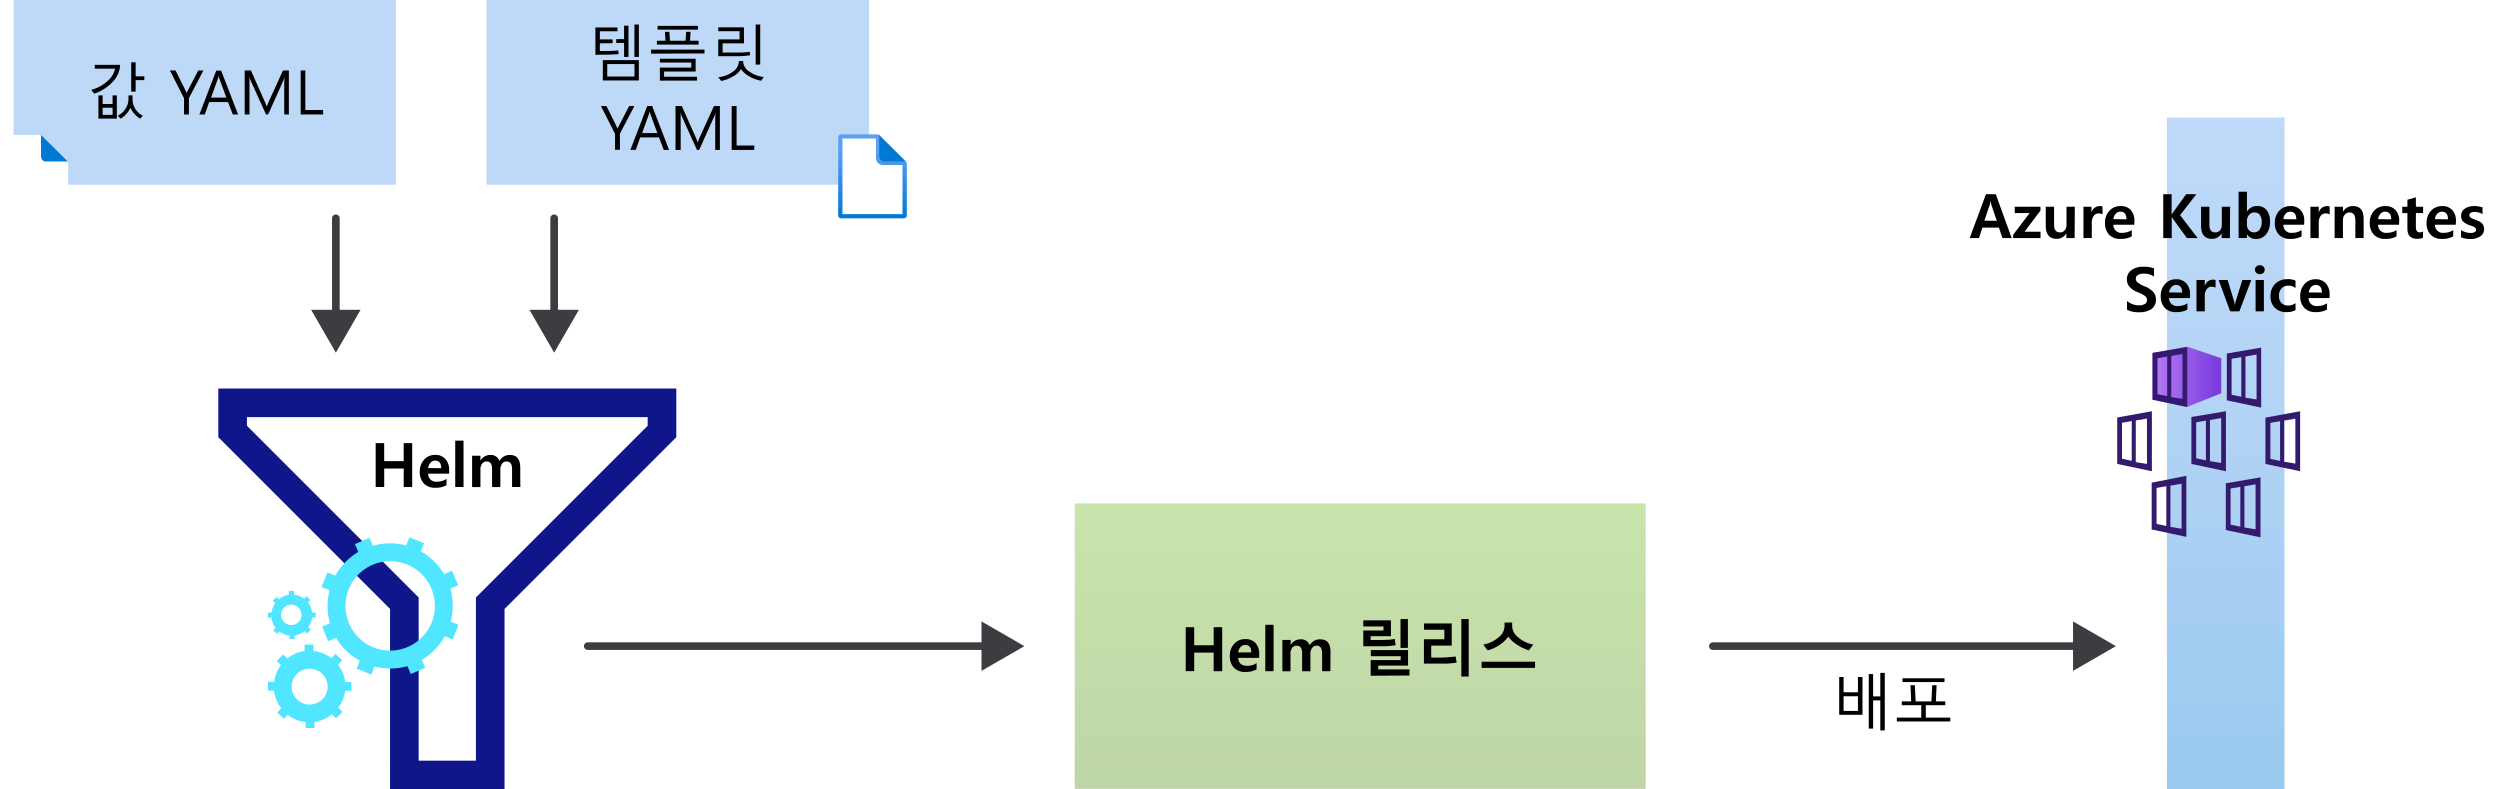 <svg xmlns="http://www.w3.org/2000/svg" xmlns:xlink="http://www.w3.org/1999/xlink" viewBox="0 0 655.04 206.8"><defs><linearGradient id="linear-gradient" x1="356.4" y1="75.38" x2="356.4" y2="0.58" gradientTransform="matrix(1, 0, 0, -1, 0, 207.28)" gradientUnits="userSpaceOnUse"><stop offset="0" stop-color="#76bc2d"/><stop offset="0.98" stop-color="#5f9724"/><stop offset="1" stop-color="#5e9624"/></linearGradient><linearGradient id="linear-gradient-2" x1="583.17" y1="0.48" x2="583.17" y2="176.48" gradientTransform="matrix(1, 0, 0, -1, 0, 207.28)" gradientUnits="userSpaceOnUse"><stop offset="0" stop-color="#0078d4"/><stop offset="0.16" stop-color="#1380da"/><stop offset="0.53" stop-color="#3c91e5"/><stop offset="0.82" stop-color="#559cec"/><stop offset="1" stop-color="#5ea0ef"/></linearGradient><linearGradient id="linear-gradient-3" x1="563.99" y1="2795.2" x2="582.01" y2="2795.2" gradientTransform="translate(0 -2696.48)" gradientUnits="userSpaceOnUse"><stop offset="0" stop-color="#b77af4"/><stop offset="1" stop-color="#773adc"/></linearGradient><linearGradient id="linear-gradient-4" x1="583.46" y1="2795.36" x2="601.44" y2="2795.36" xlink:href="#linear-gradient-3"/><linearGradient id="linear-gradient-5" x1="554.78" y1="2812.12" x2="572.76" y2="2812.12" xlink:href="#linear-gradient-3"/><linearGradient id="linear-gradient-6" x1="574.18" y1="2812.01" x2="592.17" y2="2812.01" xlink:href="#linear-gradient-3"/><linearGradient id="linear-gradient-7" x1="593.58" y1="2812.15" x2="611.6" y2="2812.15" xlink:href="#linear-gradient-3"/><linearGradient id="linear-gradient-8" x1="563.77" y1="2829.23" x2="581.79" y2="2829.23" xlink:href="#linear-gradient-3"/><linearGradient id="linear-gradient-9" x1="583.2" y1="2829.35" x2="601.22" y2="2829.35" xlink:href="#linear-gradient-3"/><linearGradient id="linear-gradient-10" x1="228.61" y1="2753.68" x2="228.61" y2="2731.68" gradientTransform="translate(0 -2696.48)" gradientUnits="userSpaceOnUse"><stop offset="0" stop-color="#0078d4"/><stop offset="0.82" stop-color="#5ea0ef"/></linearGradient><linearGradient id="linear-gradient-11" x1="8.99" y1="2753.68" x2="8.99" y2="2731.68" xlink:href="#linear-gradient-10"/></defs><g id="source"><g id="Shapes"><rect width="655.04" height="206.8" style="fill:#fff"/><rect x="281.6" y="131.9" width="149.6" height="74.8" style="fill:#fff"/><rect x="281.6" y="131.9" width="149.6" height="74.8" style="opacity:0.4;isolation:isolate;fill:url(#linear-gradient)"/><line x1="88" y1="57.2" x2="88" y2="83.07" style="fill:none;stroke:#3c3c41;stroke-linecap:round;stroke-miterlimit:10;stroke-width:2px"/><polygon points="81.52 81.17 88 92.4 94.48 81.17 81.52 81.17" style="fill:#3c3c41"/><line x1="145.2" y1="57.2" x2="145.2" y2="83.07" style="fill:none;stroke:#3c3c41;stroke-linecap:round;stroke-miterlimit:10;stroke-width:2px"/><polygon points="138.72 81.17 145.2 92.4 151.68 81.17 138.72 81.17" style="fill:#3c3c41"/><rect x="567.77" y="30.8" width="30.8" height="176" style="fill:#fff"/><rect x="567.77" y="30.8" width="30.8" height="176" style="opacity:0.4;isolation:isolate;fill:url(#linear-gradient-2)"/><line x1="448.8" y1="169.3" x2="545.07" y2="169.3" style="fill:none;stroke:#3c3c41;stroke-linecap:round;stroke-miterlimit:10;stroke-width:2px"/><polygon points="543.17 175.78 554.4 169.3 543.17 162.82 543.17 175.78" style="fill:#3c3c41"/><polygon points="572.98 90.8 563.99 92.47 563.99 104.73 572.98 106.65 582.01 103.03 582.01 93.88 572.98 90.8" style="fill:url(#linear-gradient-3)"/><path d="M573.33,106.46l8.24-3.33a.65.65,0,0,0,.38-.44v-8.3a.69.69,0,0,0-.41-.57L573.2,91h-.37l-8.18,1.51a.64.64,0,0,0-.47.57v11.1a.61.61,0,0,0,.47.6l8.27,1.73A1.12,1.12,0,0,0,573.33,106.46Z" style="fill:none"/><path d="M564,92.47v12.26l9.09,1.92V90.93Zm3.84,11.32-2.55-.5V93.85l2.55-.41Zm4,.72-2.93-.47V93.25l2.93-.5Z" style="fill:#341a6e"/><polygon points="592.45 90.96 583.46 92.62 583.46 104.89 592.45 106.81 601.44 103.16 601.44 94.04 592.45 90.96" style="fill:url(#linear-gradient-4)"/><path d="M583.46,92.62v12.27l9,1.92V91.08Zm3.8,11.33-2.55-.5V94l2.55-.41Zm4,.72-2.92-.47V93.41l2.92-.53Z" style="fill:#341a6e"/><polygon points="563.77 107.72 554.78 109.39 554.78 121.65 563.77 123.57 572.79 119.95 572.79 110.8 563.77 107.72" style="fill:url(#linear-gradient-5)"/><path d="M554.74,109.39v12.17l9.09,1.91V107.75Zm3.8,11.35L556,120.2v-9.43l2.55-.44Zm4,.82-2.93-.48V110.17l2.93-.5Z" style="fill:#341a6e"/><polygon points="583.17 107.59 574.18 109.26 574.18 121.52 583.17 123.47 592.17 119.83 592.17 110.67 583.17 107.59" style="fill:url(#linear-gradient-6)"/><path d="M574.18,109.26v12.3l9.05,1.92V107.75Zm3.8,11.35-2.54-.53v-9.44l2.54-.44Zm4,.69-2.93-.47V110.05l2.93-.5Z" style="fill:#341a6e"/><polygon points="602.58 107.75 593.58 109.42 593.58 121.68 602.58 123.6 611.6 119.98 611.6 110.83 602.58 107.75" style="fill:url(#linear-gradient-7)"/><path d="M593.58,109.42v12.14l9.09,1.91V107.75Zm3.84,11.35-2.55-.54V110.8l2.55-.44Zm4,.69-2.93-.47V110.2l2.93-.5Z" style="fill:#341a6e"/><polygon points="572.76 124.83 563.77 126.46 563.77 138.72 572.76 140.67 581.79 137.03 581.79 127.91 572.76 124.83" style="fill:url(#linear-gradient-8)"/><path d="M573.11,140.42l8.21-3.14a.57.57,0,0,0,.37-.57v-8.17a.64.64,0,0,0-.4-.7L573,125a.62.62,0,0,0-.38,0l-8.18,1.48a.61.61,0,0,0-.5.6v11.13a.6.6,0,0,0,.47.6l8.27,1.6A.66.66,0,0,0,573.11,140.42Z" style="fill:none"/><path d="M563.77,126.46v12.27l9.09,1.94v-16Zm3.84,11.35-2.55-.53v-9.44l2.55-.44Zm4,.73-2.93-.48V127.25l2.93-.5Z" style="fill:#341a6e"/><polygon points="592.2 124.95 583.2 126.62 583.2 138.88 592.2 140.8 601.22 137.18 601.22 128.03 592.2 124.95" style="fill:url(#linear-gradient-9)"/><path d="M583.2,126.62v12.26l9.09,1.92V125.08ZM587,138l-2.55-.53V128l2.55-.44Zm4,.69-2.93-.47V127.4l2.93-.5Z" style="fill:#341a6e"/><rect x="127.48" width="100.21" height="48.4" style="fill:#fff"/><rect x="127.48" width="100.21" height="48.4" style="fill:#5ea0ef;opacity:0.4;isolation:isolate"/><rect x="3.55" width="100.21" height="48.4" style="fill:#fff"/><rect x="3.55" width="100.21" height="48.4" style="fill:#5ea0ef;opacity:0.4;isolation:isolate"/><g id="fd3ce364-0de3-4a49-9ae3-702f411d286b"><path d="M229.92,35.36h-9.43a.75.75,0,0,0-.75.75h0V56.3a.76.76,0,0,0,.75.75h16.23a.76.76,0,0,0,.75-.75V42.94a.75.75,0,0,0-.75-.75h-5.39a.74.74,0,0,1-.73-.74h0V36.1A.73.73,0,0,0,229.92,35.36Z" style="fill:#fff"/><path d="M229.51,36.3v5.07a1.87,1.87,0,0,0,1.86,1.87h5.1V56.1H220.74V36.3h8.78m.4-1.1h-9.55a.75.75,0,0,0-.76.73V56.45a.75.75,0,0,0,.75.75h16.48a.75.75,0,0,0,.76-.73V42.88a.74.74,0,0,0-.75-.74h-5.48a.75.75,0,0,1-.74-.75V36A.76.76,0,0,0,229.92,35.2Z" style="fill:url(#linear-gradient-10)"/><path d="M237.31,42.27l-6.95-6.91V41a1.31,1.31,0,0,0,1.31,1.31h5.64Z" style="fill:#0078d4"/></g><path d="M177.2,101.8v12.75l-45,45V206.8h-30V159.55l-45-45V101.8Zm-7.5,7.5H64.7v2.25l45,45V199.3h15V156.55l45-45Z" style="fill:#0f1689"/><path d="M90.43,181l1.64,0,0-2.28-1.62,0a9.28,9.28,0,0,0-1.89-4.55L89.66,173l-1.74-1.67-1.1,1.11a9.28,9.28,0,0,0-4.7-1.88l0-1.67-2.31,0,0,1.69a9.25,9.25,0,0,0-4.51,1.95l-1.1-1.06-1.7,1.71,1.12,1.08a9.29,9.29,0,0,0-1.77,4.39H70.21l0,2.28h1.58a9.24,9.24,0,0,0,1.92,4.68l-1.08,1.08,1.74,1.67,1-1.05a9.43,9.43,0,0,0,4.71,1.87l0,1.56,2.32,0,0-1.58a9.3,9.3,0,0,0,4.56-2l1.1,1.06,1.7-1.71-1.14-1.1A9.28,9.28,0,0,0,90.43,181Zm-9.24,3.6h-.06a4.69,4.69,0,1,1-.06-9.38h.06a4.69,4.69,0,0,1,.06,9.38Z" style="fill:#50e6ff"/><path d="M81.76,161.77h.94l0-1.3h-.93a5.27,5.27,0,0,0-1.08-2.6l.65-.66-1-1-.63.64A5.3,5.3,0,0,0,77,155.82v-1l-1.32,0v1A5.3,5.3,0,0,0,73.11,157l-.63-.6-1,1,.65.62a5.3,5.3,0,0,0-1,2.5H70.2l0,1.3h.9a5.35,5.35,0,0,0,1.1,2.67l-.61.62,1,.95.6-.6a5.29,5.29,0,0,0,2.69,1.07v.89l1.33,0v-.9a5.36,5.36,0,0,0,2.6-1.14l.63.61,1-1-.66-.63A5.28,5.28,0,0,0,81.76,161.77Zm-5.28,2h0a2.68,2.68,0,1,1,0-5.35h0a2.68,2.68,0,0,1,0,5.35Z" style="fill:#50e6ff"/><path d="M118.1,162.88a16.35,16.35,0,0,0-.11-8.64l2.07-.89-1.63-3.79-2.07.9a16.36,16.36,0,0,0-6.11-6l.85-2.13-3.82-1.53-.84,2.12a16.31,16.31,0,0,0-8.74.08l-.89-2.07L93,142.56l.88,2.06a16.42,16.42,0,0,0-6,6.2L85.79,150l-1.53,3.83,2.09.83a16.38,16.38,0,0,0,.11,8.65l-2.06.89L86,168l2.07-.88a16.25,16.25,0,0,0,6.2,6l-.84,2.09,3.83,1.53.83-2.09a16.28,16.28,0,0,0,8.65-.12l.89,2.07,3.78-1.63-.89-2.07a16.27,16.27,0,0,0,6-6.2l2.09.84,1.53-3.82Zm-5,.23a11.71,11.71,0,1,1-.12-9A11.71,11.71,0,0,1,113.1,163.11Z" style="fill:#50e6ff"/><line x1="154" y1="169.3" x2="259.07" y2="169.3" style="fill:none;stroke:#3c3c41;stroke-linecap:round;stroke-miterlimit:10;stroke-width:2px"/><polygon points="257.17 175.78 268.4 169.3 257.17 162.82 257.17 175.78" style="fill:#3c3c41"/><g id="fd3ce364-0de3-4a49-9ae3-702f411d286b-2"><path d="M10.31,35.36H.88a.75.75,0,0,0-.75.75V56.3a.76.76,0,0,0,.75.75H17.11a.76.76,0,0,0,.75-.75h0V42.94a.75.75,0,0,0-.75-.75H11.72a.74.74,0,0,1-.73-.74h0V36.1A.74.74,0,0,0,10.31,35.36Z" style="fill:#fff"/><path d="M9.9,36.3v5.07a1.87,1.87,0,0,0,1.86,1.87h5.1V56.1H1.13V36.3H9.91m.39-1.1H.76a.75.75,0,0,0-.76.73V56.45a.74.74,0,0,0,.75.75H17.23a.75.75,0,0,0,.76-.73V42.88a.75.75,0,0,0-.75-.74H11.76a.76.76,0,0,1-.75-.75V36A.75.75,0,0,0,10.3,35.2Z" style="fill:url(#linear-gradient-11)"/><path d="M17.7,42.27l-6.95-6.91V41a1.31,1.31,0,0,0,1.31,1.31H17.7Z" style="fill:#0078d4"/></g></g><g id="Text"><path d="M108.14,127.6h-2.53V123H101v4.56H98.44V116.4H101v4.47h4.64V116.4h2.53Z" style="fill:#1e1e1e"/><path d="M117.6,124.3h-5.22c.08,1.16.82,1.74,2.2,1.74a4.3,4.3,0,0,0,2.32-.62v1.78a6.11,6.11,0,0,1-2.88.59,3.72,3.72,0,0,1-4.08-3.33,4.57,4.57,0,0,1,0-.74,4.28,4.28,0,0,1,1.16-3.15,3.83,3.83,0,0,1,2.84-1.17,3.52,3.52,0,0,1,2.71,1,4,4,0,0,1,.95,2.82Zm-2.29-1.51c0-1.15-.46-1.72-1.39-1.72a1.32,1.32,0,0,0-1,.49,2.28,2.28,0,0,0-.53,1.23Z" style="fill:#1e1e1e"/><path d="M121.61,127.6h-2.47V115.76h2.47Z" style="fill:#1e1e1e"/><path d="M136.32,127.6h-2.46V123c0-1.16-.42-1.74-1.28-1.74a1.17,1.17,0,0,0-1,.52,2.15,2.15,0,0,0-.38,1.3v4.48h-2.47V123c0-1.13-.42-1.69-1.26-1.69a1.16,1.16,0,0,0-1,.5,2.18,2.18,0,0,0-.38,1.36v4.44h-2.47v-8h2.47v1.25h0a3,3,0,0,1,2.59-1.44A2.29,2.29,0,0,1,131,120.9a3,3,0,0,1,2.69-1.49c1.73,0,2.6,1.07,2.6,3.21Z" style="fill:#1e1e1e"/><path d="M473,190v-11.2h3.09q5.93,0,5.92,5.46a5.52,5.52,0,0,1-1.64,4.17A6.13,6.13,0,0,1,476,190Zm1.31-10v8.83H476a4.77,4.77,0,0,0,3.43-1.18,4.41,4.41,0,0,0,1.23-3.34c0-2.87-1.53-4.31-4.58-4.3Z" style="fill:#1e1e1e"/><path d="M490.42,186.29h-5.65a3,3,0,0,0,.72,2.06,2.49,2.49,0,0,0,1.89.73,4,4,0,0,0,2.48-.89v1.2a4.66,4.66,0,0,1-2.79.76,3.39,3.39,0,0,1-2.66-1.09,4.46,4.46,0,0,1-1-3.06A4.35,4.35,0,0,1,484.5,183a3.39,3.39,0,0,1,2.63-1.17,3,3,0,0,1,2.43,1,4.27,4.27,0,0,1,.86,2.82Zm-1.32-1.09a2.69,2.69,0,0,0-.53-1.73,1.82,1.82,0,0,0-1.47-.61,2.08,2.08,0,0,0-1.54.64,3,3,0,0,0-.78,1.7Z" style="fill:#1e1e1e"/><path d="M493.64,188.81h0v4.84h-1.28V182h1.28v1.4h0a3,3,0,0,1,2.77-1.59,2.91,2.91,0,0,1,2.41,1.07,4.45,4.45,0,0,1,.87,2.88,5,5,0,0,1-1,3.22,3.23,3.23,0,0,1-2.67,1.2A2.67,2.67,0,0,1,493.64,188.81Zm0-3.23v1.12a2.38,2.38,0,0,0,.65,1.68,2.29,2.29,0,0,0,3.25,0l.21-.24a4.08,4.08,0,0,0,.66-2.47,3.29,3.29,0,0,0-.62-2.1,2,2,0,0,0-1.67-.75,2.24,2.24,0,0,0-1.8.77A2.9,2.9,0,0,0,493.61,185.58Z" style="fill:#1e1e1e"/><path d="M502.94,190h-1.28V178.12h1.28Z" style="fill:#1e1e1e"/><path d="M508.78,190.15A3.71,3.71,0,0,1,506,189a4.16,4.16,0,0,1-1.06-3,4.34,4.34,0,0,1,1.1-3.15,3.94,3.94,0,0,1,3-1.13,3.58,3.58,0,0,1,2.79,1.1,4.39,4.39,0,0,1,1,3.05,4.31,4.31,0,0,1-1.08,3.07A3.79,3.79,0,0,1,508.78,190.15Zm.09-7.3a2.47,2.47,0,0,0-1.95.84,3.47,3.47,0,0,0-.72,2.32,3.26,3.26,0,0,0,.73,2.24,2.47,2.47,0,0,0,1.94.82,2.31,2.31,0,0,0,1.91-.8,4.28,4.28,0,0,0,0-4.6,2.29,2.29,0,0,0-1.91-.81Z" style="fill:#1e1e1e"/><path d="M521,182l-3.68,9.28c-.66,1.65-1.58,2.48-2.77,2.48a2.59,2.59,0,0,1-.83-.1v-1.15a2.44,2.44,0,0,0,.76.15,1.58,1.58,0,0,0,1.45-1.16l.64-1.52-3.13-8h1.43l2.16,6.16c0,.07.08.28.16.6h.05c0-.12.08-.32.16-.59l2.27-6.17Z" style="fill:#1e1e1e"/><path d="M572.26,61.6h-2.75l-.8-2.49h-4l-.79,2.49H561.2l4.08-11.2h3Zm-4.13-4.43-1.2-3.76a5,5,0,0,1-.19-1h-.06a4,4,0,0,1-.2,1l-1.22,3.8Z" style="fill:#1e1e1e"/><path d="M580.14,61.6H573v-1l4-5.16h-3.62V53.6h6.75v1.22l-3.8,5h3.84Z" style="fill:#1e1e1e"/><path d="M589.14,61.6h-2.46V60.38h0a2.79,2.79,0,0,1-2.44,1.42q-2.78,0-2.78-3.37V53.6h2.46v4.61c0,1.13.45,1.7,1.34,1.7a1.36,1.36,0,0,0,1.07-.46,1.93,1.93,0,0,0,.4-1.27V53.6h2.46Z" style="fill:#1e1e1e"/><path d="M596.38,55.83a2.12,2.12,0,0,0-1-.24,1.48,1.48,0,0,0-1.26.58,2.5,2.5,0,0,0-.45,1.61V61.6h-2.47v-8h2.47v1.49h0a2.12,2.12,0,0,1,2.11-1.63,1.62,1.62,0,0,1,.61.09Z" style="fill:#1e1e1e"/><path d="M604.79,58.3h-5.22c.09,1.16.82,1.74,2.2,1.74a4.3,4.3,0,0,0,2.32-.62V61.2a6.09,6.09,0,0,1-2.88.59,3.72,3.72,0,0,1-4.08-3.33,4.57,4.57,0,0,1,0-.74,4.28,4.28,0,0,1,1.16-3.15,3.83,3.83,0,0,1,2.84-1.17,3.52,3.52,0,0,1,2.71,1,4,4,0,0,1,1,2.82Zm-2.29-1.51c0-1.15-.46-1.72-1.39-1.72a1.32,1.32,0,0,0-1,.49,2.31,2.31,0,0,0-.53,1.23Z" style="fill:#1e1e1e"/><path d="M521.9,80.8h-3.19l-3.27-4.87c-.11-.2-.21-.4-.3-.61h0V80.8h-2.53V69.6h2.53v5.3h0c.07-.15.17-.35.32-.62l3.09-4.68h3L517.65,75Z" style="fill:#1e1e1e"/><path d="M530.06,80.8H527.6V79.58h0A2.78,2.78,0,0,1,525.12,81q-2.79,0-2.78-3.37V72.8h2.46v4.61c0,1.13.45,1.7,1.34,1.7a1.36,1.36,0,0,0,1.07-.46,1.93,1.93,0,0,0,.4-1.27V72.8h2.46Z" style="fill:#1e1e1e"/><path d="M534.57,79.87h0v.93h-2.47V69h2.47v5h0a2.93,2.93,0,0,1,2.6-1.4,2.89,2.89,0,0,1,2.39,1.06,4.57,4.57,0,0,1,.83,2.91,4.93,4.93,0,0,1-1,3.21A3.2,3.2,0,0,1,536.81,81,2.52,2.52,0,0,1,534.57,79.87Zm-.07-3.37v.82A1.83,1.83,0,0,0,535,78.6a1.45,1.45,0,0,0,1.14.51,1.51,1.51,0,0,0,1.3-.65,3.11,3.11,0,0,0,.47-1.85,2.5,2.5,0,0,0-.43-1.55,1.41,1.41,0,0,0-1.21-.56,1.56,1.56,0,0,0-1.23.55A2.13,2.13,0,0,0,534.5,76.5Z" style="fill:#1e1e1e"/><path d="M549.23,77.5H544c.08,1.16.82,1.74,2.2,1.74a4.3,4.3,0,0,0,2.32-.62V80.4a6.11,6.11,0,0,1-2.88.59,3.71,3.71,0,0,1-4.08-3.33,3.05,3.05,0,0,1,0-.74,4.27,4.27,0,0,1,1.15-3.15,3.87,3.87,0,0,1,2.85-1.17,3.52,3.52,0,0,1,2.71,1,4,4,0,0,1,1,2.82ZM546.94,76c0-1.14-.46-1.71-1.39-1.71a1.32,1.32,0,0,0-1,.49A2.21,2.21,0,0,0,544,76Z" style="fill:#1e1e1e"/><path d="M556,75a2.09,2.09,0,0,0-1-.24,1.46,1.46,0,0,0-1.26.59,2.58,2.58,0,0,0-.45,1.6V80.8h-2.47v-8h2.47v1.49h0a2.13,2.13,0,0,1,2.11-1.63,1.59,1.59,0,0,1,.61.09Z" style="fill:#1e1e1e"/><path d="M564.85,80.8h-2.46V76.36c0-1.24-.44-1.86-1.33-1.86a1.29,1.29,0,0,0-1,.49,1.82,1.82,0,0,0-.42,1.25V80.8h-2.47v-8h2.47v1.27h0a2.81,2.81,0,0,1,2.57-1.46c1.78,0,2.66,1.1,2.66,3.3Z" style="fill:#1e1e1e"/><path d="M574,77.5h-5.22c.08,1.16.82,1.74,2.2,1.74a4.3,4.3,0,0,0,2.32-.62V80.4a6.11,6.11,0,0,1-2.88.59,3.72,3.72,0,0,1-4.08-3.33,4.57,4.57,0,0,1,0-.74,4.28,4.28,0,0,1,1.16-3.15,3.83,3.83,0,0,1,2.84-1.17,3.52,3.52,0,0,1,2.71,1,4,4,0,0,1,1,2.82ZM571.72,76c0-1.14-.46-1.71-1.39-1.71a1.32,1.32,0,0,0-1,.49,2.21,2.21,0,0,0-.53,1.22Z" style="fill:#1e1e1e"/><path d="M580.36,80.71a3.72,3.72,0,0,1-1.65.29c-1.74,0-2.61-.91-2.61-2.71V74.62h-1.3V72.8h1.3V71.07l2.47-.7V72.8h1.79v1.82h-1.79v3.24c0,.83.33,1.25,1,1.25a1.76,1.76,0,0,0,.8-.23Z" style="fill:#1e1e1e"/><path d="M588.91,77.5h-5.22c.08,1.16.82,1.74,2.2,1.74a4.32,4.32,0,0,0,2.32-.62V80.4a6.13,6.13,0,0,1-2.89.59,3.71,3.71,0,0,1-4.07-3.33,3.05,3.05,0,0,1,0-.74,4.27,4.27,0,0,1,1.15-3.15,3.87,3.87,0,0,1,2.85-1.17,3.5,3.5,0,0,1,2.7,1,4,4,0,0,1,1,2.82ZM586.62,76c0-1.14-.46-1.71-1.39-1.71a1.32,1.32,0,0,0-1,.49,2.28,2.28,0,0,0-.53,1.22Z" style="fill:#1e1e1e"/><path d="M590,80.59v-2a5.36,5.36,0,0,0,1.22.55,4.38,4.38,0,0,0,1.14.18,2.65,2.65,0,0,0,1-.18.58.58,0,0,0,.37-.55.46.46,0,0,0-.17-.39,1.34,1.34,0,0,0-.44-.27,4.19,4.19,0,0,0-.59-.22,6.45,6.45,0,0,1-.62-.21,5.71,5.71,0,0,1-.84-.38,2.53,2.53,0,0,1-.6-.48,1.81,1.81,0,0,1-.38-.64,2.7,2.7,0,0,1-.13-.85,2.13,2.13,0,0,1,.3-1.15,2.36,2.36,0,0,1,.78-.79,3.48,3.48,0,0,1,1.11-.46,6.41,6.41,0,0,1,1.31-.14,7.85,7.85,0,0,1,1.08.08,10.46,10.46,0,0,1,1.08.24v1.91a3.64,3.64,0,0,0-1-.41,4.21,4.21,0,0,0-1.05-.14,2.32,2.32,0,0,0-.46,0,1.71,1.71,0,0,0-.38.13.66.66,0,0,0-.26.21.5.5,0,0,0-.09.29.59.59,0,0,0,.14.38,1.41,1.41,0,0,0,.37.27l.5.2L594,76a7.6,7.6,0,0,1,.89.37,3,3,0,0,1,.68.48,1.88,1.88,0,0,1,.44.64,2.55,2.55,0,0,1-.16,2.09,2.3,2.3,0,0,1-.82.82,3.54,3.54,0,0,1-1.18.46,6.41,6.41,0,0,1-1.38.15A7.29,7.29,0,0,1,590,80.59Z" style="fill:#1e1e1e"/><path d="M601.73,80.37v-2.5A4.81,4.81,0,0,0,604.82,79a3.29,3.29,0,0,0,.83-.08,2.22,2.22,0,0,0,.6-.24,1.1,1.1,0,0,0,.35-.36.89.89,0,0,0,.12-.45,1,1,0,0,0-.19-.59,1.91,1.91,0,0,0-.51-.47,5.24,5.24,0,0,0-.77-.43l-1-.41a5,5,0,0,1-2-1.34,2.9,2.9,0,0,1-.64-1.9,3,3,0,0,1,.35-1.5,2.9,2.9,0,0,1,1-1,4.24,4.24,0,0,1,1.4-.6,7.36,7.36,0,0,1,1.69-.19,10.09,10.09,0,0,1,1.55.1,6.67,6.67,0,0,1,1.24.33v2.33a4,4,0,0,0-.61-.34,4.23,4.23,0,0,0-.68-.24,4.37,4.37,0,0,0-.7-.15,4.89,4.89,0,0,0-.66,0,3.39,3.39,0,0,0-.78.09,1.91,1.91,0,0,0-.6.23,1,1,0,0,0-.37.35.78.78,0,0,0-.13.47.9.9,0,0,0,.14.5,1.91,1.91,0,0,0,.43.42,4.4,4.4,0,0,0,.66.39c.26.13.55.26.88.39a12.38,12.38,0,0,1,1.21.6,4.31,4.31,0,0,1,.92.72,2.72,2.72,0,0,1,.58.91,3.2,3.2,0,0,1,.2,1.19,3.15,3.15,0,0,1-.35,1.57,2.74,2.74,0,0,1-1,1,4,4,0,0,1-1.42.57,8.11,8.11,0,0,1-1.7.18,9.26,9.26,0,0,1-1.75-.16A5,5,0,0,1,601.73,80.37Z" style="fill:#1e1e1e"/><path d="M618.16,77.5h-5.22c.08,1.16.81,1.74,2.2,1.74a4.32,4.32,0,0,0,2.32-.62V80.4a6.13,6.13,0,0,1-2.89.59,3.71,3.71,0,0,1-4.07-3.33,3.05,3.05,0,0,1,0-.74,4.23,4.23,0,0,1,1.15-3.15,3.87,3.87,0,0,1,2.85-1.17,3.5,3.5,0,0,1,2.7,1,4,4,0,0,1,1,2.82ZM615.87,76c0-1.14-.47-1.71-1.39-1.71a1.32,1.32,0,0,0-1,.49,2.21,2.21,0,0,0-.53,1.22Z" style="fill:#1e1e1e"/><path d="M624.92,75a2.06,2.06,0,0,0-1-.24,1.46,1.46,0,0,0-1.26.59,2.53,2.53,0,0,0-.46,1.6V80.8h-2.46v-8h2.46v1.49h0a2.12,2.12,0,0,1,2.11-1.63,1.54,1.54,0,0,1,.6.09Z" style="fill:#1e1e1e"/><path d="M634.17,72.8l-3,8h-2.81l-2.84-8h2.64l1.39,4.93a6.85,6.85,0,0,1,.27,1.42h0a8.12,8.12,0,0,1,.28-1.37l1.43-5Z" style="fill:#1e1e1e"/><path d="M636.51,71.54a1.45,1.45,0,0,1-1-.38,1.2,1.2,0,0,1-.4-.91,1.15,1.15,0,0,1,.4-.9,1.67,1.67,0,0,1,2,0,1.16,1.16,0,0,1,.4.9,1.23,1.23,0,0,1-.4.93A1.52,1.52,0,0,1,636.51,71.54Zm1.21,9.26h-2.46v-8h2.46Z" style="fill:#1e1e1e"/><path d="M645.81,80.51a4.94,4.94,0,0,1-2.42.49,4.11,4.11,0,0,1-3-1.12A3.84,3.84,0,0,1,639.27,77a4.21,4.21,0,0,1,1.22-3.21,4.49,4.49,0,0,1,3.27-1.18,4.25,4.25,0,0,1,2,.37v2.1a2.86,2.86,0,0,0-1.73-.58,2.14,2.14,0,0,0-2.3,2.34A2.07,2.07,0,0,0,644,79.11a3.21,3.21,0,0,0,1.8-.58Z" style="fill:#1e1e1e"/><path d="M654.61,77.5h-5.22c.08,1.16.82,1.74,2.2,1.74a4.3,4.3,0,0,0,2.32-.62V80.4A6.11,6.11,0,0,1,651,81,3.72,3.72,0,0,1,647,77.66a4.57,4.57,0,0,1,0-.74,4.28,4.28,0,0,1,1.16-3.15A3.83,3.83,0,0,1,651,72.6a3.52,3.52,0,0,1,2.71,1,4,4,0,0,1,1,2.82ZM652.32,76c0-1.14-.46-1.71-1.39-1.71a1.34,1.34,0,0,0-1,.49,2.2,2.2,0,0,0-.52,1.22Z" style="fill:#1e1e1e"/><path d="M318.67,175.87h-2.53V171.3H311.5v4.56H309v-11.2h2.52v4.47h4.64v-4.47h2.53Z" style="fill:#1e1e1e"/><path d="M328.13,172.57h-5.22c.09,1.16.82,1.74,2.2,1.74a4.3,4.3,0,0,0,2.32-.62v1.78a6.11,6.11,0,0,1-2.88.59,3.72,3.72,0,0,1-4.08-3.33,4.57,4.57,0,0,1,0-.74,4.28,4.28,0,0,1,1.16-3.15,3.83,3.83,0,0,1,2.84-1.17,3.52,3.52,0,0,1,2.71,1,4,4,0,0,1,1,2.82Zm-2.29-1.52c0-1.14-.46-1.71-1.39-1.71a1.32,1.32,0,0,0-1,.49,2.2,2.2,0,0,0-.52,1.22Z" style="fill:#1e1e1e"/><path d="M332.14,175.87h-2.46V164h2.46Z" style="fill:#1e1e1e"/><path d="M346.86,175.87H344.4V171.3c0-1.16-.43-1.74-1.28-1.74a1.16,1.16,0,0,0-1,.52,2.16,2.16,0,0,0-.39,1.3v4.48h-2.47v-4.61c0-1.13-.41-1.7-1.25-1.7a1.21,1.21,0,0,0-1,.5,2.14,2.14,0,0,0-.38,1.36v4.45h-2.47v-8h2.47v1.25h0a3,3,0,0,1,2.58-1.45,2.3,2.3,0,0,1,2.32,1.5,3,3,0,0,1,2.69-1.5c1.74,0,2.61,1.08,2.61,3.22Z" style="fill:#1e1e1e"/><path d="M358.44,170.09a2.18,2.18,0,0,0-1-.24,1.48,1.48,0,0,0-1.25.59,2.54,2.54,0,0,0-.46,1.6v3.82h-2.47v-8h2.47v1.49h0a2.14,2.14,0,0,1,2.11-1.63,1.4,1.4,0,0,1,.61.1Z" style="fill:#1e1e1e"/><path d="M366.86,172.57h-5.22c.08,1.16.82,1.74,2.2,1.74a4.3,4.3,0,0,0,2.32-.62v1.78a6.11,6.11,0,0,1-2.88.59,3.72,3.72,0,0,1-4.08-3.33,3.66,3.66,0,0,1,0-.74,4.28,4.28,0,0,1,1.16-3.15,3.83,3.83,0,0,1,2.84-1.17,3.52,3.52,0,0,1,2.71,1,4,4,0,0,1,.95,2.82Zm-2.29-1.52c0-1.14-.46-1.71-1.39-1.71a1.32,1.32,0,0,0-1,.49,2.2,2.2,0,0,0-.52,1.22Z" style="fill:#1e1e1e"/><path d="M370.88,175.87h-2.47V164h2.47Z" style="fill:#1e1e1e"/><path d="M380.14,172.57h-5.22c.09,1.16.82,1.74,2.2,1.74a4.28,4.28,0,0,0,2.32-.62v1.78a6.06,6.06,0,0,1-2.88.59,3.73,3.73,0,0,1-4.08-3.33,4.57,4.57,0,0,1,0-.74,4.28,4.28,0,0,1,1.16-3.15,3.83,3.83,0,0,1,2.84-1.17,3.52,3.52,0,0,1,2.71,1,4,4,0,0,1,1,2.82Zm-2.29-1.52c0-1.14-.46-1.71-1.39-1.71a1.34,1.34,0,0,0-1,.49,2.2,2.2,0,0,0-.52,1.22Z" style="fill:#1e1e1e"/><path d="M388.32,175.87H386v-1.15h0a2.61,2.61,0,0,1-2.39,1.34,2.49,2.49,0,0,1-1.83-.66,2.36,2.36,0,0,1-.67-1.76c0-1.55.92-2.45,2.76-2.69l2.17-.29c0-.87-.47-1.31-1.42-1.31a4.89,4.89,0,0,0-2.72.85v-1.86a6,6,0,0,1,1.41-.46,6.93,6.93,0,0,1,1.63-.2c2.28,0,3.42,1.13,3.42,3.41ZM386,172.62v-.54l-1.45.19q-1.2.15-1.2,1.08a.89.89,0,0,0,.29.69,1.12,1.12,0,0,0,.8.27,1.44,1.44,0,0,0,1.13-.48,1.73,1.73,0,0,0,.43-1.21Z" style="fill:#1e1e1e"/><path d="M389.89,175.66v-2a5.26,5.26,0,0,0,1.21.54,3.74,3.74,0,0,0,1.15.18,2.29,2.29,0,0,0,1-.18.57.57,0,0,0,.38-.54.51.51,0,0,0-.17-.39,1.57,1.57,0,0,0-.44-.28c-.2-.08-.39-.15-.59-.21a5.64,5.64,0,0,1-.62-.21,6.4,6.4,0,0,1-.84-.39,2.35,2.35,0,0,1-.61-.48,1.93,1.93,0,0,1-.38-.63,2.43,2.43,0,0,1-.12-.85,2.22,2.22,0,0,1,.29-1.16,2.36,2.36,0,0,1,.78-.79,3.51,3.51,0,0,1,1.12-.45,5.79,5.79,0,0,1,1.31-.15,7.85,7.85,0,0,1,1.08.08,9.73,9.73,0,0,1,1.07.24v1.91a4,4,0,0,0-1-.41,4.09,4.09,0,0,0-1.05-.14,2.3,2.3,0,0,0-.45.05,1.21,1.21,0,0,0-.38.12.67.67,0,0,0-.26.21.54.54,0,0,0-.1.3.53.53,0,0,0,.15.37,1.22,1.22,0,0,0,.36.27,3.07,3.07,0,0,0,.5.2l.55.18a6.44,6.44,0,0,1,.89.38,2.68,2.68,0,0,1,.69.48,1.79,1.79,0,0,1,.44.64,2.59,2.59,0,0,1-.16,2.09,2.67,2.67,0,0,1-.82.82,4,4,0,0,1-1.18.46,7.39,7.39,0,0,1-3.83-.26Z" style="fill:#1e1e1e"/><path d="M404.68,172.57h-5.22q.12,1.74,2.19,1.74a4.28,4.28,0,0,0,2.32-.62v1.78a6.06,6.06,0,0,1-2.88.59,3.72,3.72,0,0,1-4.08-3.33,4.57,4.57,0,0,1,0-.74,4.28,4.28,0,0,1,1.16-3.15,3.83,3.83,0,0,1,2.84-1.17,3.52,3.52,0,0,1,2.71,1,4,4,0,0,1,1,2.82Zm-2.29-1.52c0-1.14-.47-1.71-1.39-1.71a1.32,1.32,0,0,0-1,.49,2.21,2.21,0,0,0-.53,1.22Z" style="fill:#1e1e1e"/><path d="M40.92,8.38l-4.14,11.2H35.33L31.27,8.38h1.46l3.1,8.88a5.68,5.68,0,0,1,.23,1h0a4.88,4.88,0,0,1,.25-1l3.17-8.87Z" style="fill:#1e1e1e"/><path d="M47.33,19.58H46.05V18.33h0a2.69,2.69,0,0,1-2.46,1.44,2.66,2.66,0,0,1-1.87-.63A2.18,2.18,0,0,1,41,17.46q0-2.25,2.64-2.61l2.4-.34c0-1.36-.55-2-1.64-2a3.91,3.91,0,0,0-2.61,1V12.15a4.89,4.89,0,0,1,2.71-.75c1.88,0,2.82,1,2.83,3Zm-1.28-4-1.93.26a3.22,3.22,0,0,0-1.34.44,1.31,1.31,0,0,0-.46,1.12,1.24,1.24,0,0,0,.42,1,1.62,1.62,0,0,0,1.12.37A2,2,0,0,0,45.43,18a2.38,2.38,0,0,0,.62-1.69Z" style="fill:#1e1e1e"/><path d="M50.91,19.58H49.63V7.74h1.28Z" style="fill:#1e1e1e"/><path d="M59.86,19.58H58.58V18.32h0a2.62,2.62,0,0,1-2.47,1.45q-2.86,0-2.86-3.41V11.58h1.27v4.58c0,1.69.65,2.53,1.94,2.53A1.94,1.94,0,0,0,58,18a2.65,2.65,0,0,0,.61-1.81V11.58h1.28Z" style="fill:#1e1e1e"/><path d="M68.79,15.9H63.14A3,3,0,0,0,63.86,18a2.47,2.47,0,0,0,1.89.73,3.94,3.94,0,0,0,2.48-.89V19a4.66,4.66,0,0,1-2.79.77,3.39,3.39,0,0,1-2.66-1.09,4.48,4.48,0,0,1-1-3.07,4.34,4.34,0,0,1,1.06-3A3.39,3.39,0,0,1,65.5,11.4a3,3,0,0,1,2.43,1,4.24,4.24,0,0,1,.86,2.82Zm-1.32-1.09a2.54,2.54,0,0,0-.53-1.72,1.83,1.83,0,0,0-1.47-.62,2.06,2.06,0,0,0-1.53.65,3,3,0,0,0-.79,1.7Z" style="fill:#1e1e1e"/><path d="M70.2,19.29V17.92a3.81,3.81,0,0,0,2.3.77c1.13,0,1.69-.37,1.69-1.12a1,1,0,0,0-.14-.55,1.61,1.61,0,0,0-.39-.39,3.23,3.23,0,0,0-.58-.31L72.36,16c-.31-.13-.63-.27-.93-.43a2.92,2.92,0,0,1-.67-.48,1.81,1.81,0,0,1-.41-.62,2.17,2.17,0,0,1-.13-.8,2,2,0,0,1,.25-1,2.26,2.26,0,0,1,.69-.72,3,3,0,0,1,1-.45,4,4,0,0,1,1.14-.14,4.56,4.56,0,0,1,1.86.35v1.3a3.57,3.57,0,0,0-2-.57,2,2,0,0,0-.65.08,1.52,1.52,0,0,0-.5.23,1.07,1.07,0,0,0-.32.35.83.83,0,0,0-.11.46,1.1,1.1,0,0,0,.11.53,1.16,1.16,0,0,0,.33.37,2.5,2.5,0,0,0,.53.3l.71.29a9,9,0,0,1,1,.42,3.17,3.17,0,0,1,.71.48,1.86,1.86,0,0,1,.46.62,2,2,0,0,1,.16.84,2,2,0,0,1-.26,1,2.44,2.44,0,0,1-.7.73,3.35,3.35,0,0,1-1,.43,5.3,5.3,0,0,1-1.19.14A4.54,4.54,0,0,1,70.2,19.29Z" style="fill:#1e1e1e"/><path d="M42.57,27.58l-3.69,7.06v4.14H37.56V34.67L34,27.58h1.5L38,32.64c0,.06.12.29.28.69h0a4.23,4.23,0,0,1,.3-.69l2.62-5.06Z" style="fill:#1e1e1e"/><path d="M51.71,38.78H50.25l-1.18-3.14H44.32L43.2,38.78H41.74L46,27.58H47.4Zm-3.07-4.32-1.76-4.77a4.05,4.05,0,0,1-.17-.75h0a4.82,4.82,0,0,1-.18.75l-1.75,4.77Z" style="fill:#1e1e1e"/><path d="M64.66,38.78h-1.3V31.27c0-.6,0-1.32.11-2.18h0a8,8,0,0,1-.34,1.08l-3.83,8.61h-.64l-3.82-8.54a6.82,6.82,0,0,1-.33-1.15h0c.05.45.07,1.18.07,2.2v7.5H53.24V27.58H55l3.44,7.81a11,11,0,0,1,.51,1.35h0q.33-.93.54-1.38L63,27.58h1.64Z" style="fill:#1e1e1e"/><path d="M73.23,38.78H67.42V27.58h1.31v10h4.5Z" style="fill:#1e1e1e"/><path d="M153.72,9.57h-3.24v10h-1.31v-10h-3.23V8.38h7.78Z" style="fill:#1e1e1e"/><path d="M160.56,15.9h-5.65a3,3,0,0,0,.72,2.06,2.48,2.48,0,0,0,1.89.73A3.92,3.92,0,0,0,160,17.8V19a4.65,4.65,0,0,1-2.78.77,3.4,3.4,0,0,1-2.67-1.09,4.48,4.48,0,0,1-1-3.07,4.39,4.39,0,0,1,1.06-3,3.37,3.37,0,0,1,2.63-1.18,3,3,0,0,1,2.43,1,4.19,4.19,0,0,1,.86,2.82Zm-1.31-1.09a2.6,2.6,0,0,0-.54-1.72,1.82,1.82,0,0,0-1.46-.62,2.09,2.09,0,0,0-1.54.65,2.94,2.94,0,0,0-.78,1.7Z" style="fill:#1e1e1e"/><path d="M173.83,19.58h-1.28V15a3.45,3.45,0,0,0-.41-1.92,1.55,1.55,0,0,0-1.38-.6,1.74,1.74,0,0,0-1.4.75,2.92,2.92,0,0,0-.57,1.8v4.57h-1.28V14.84c0-1.58-.61-2.36-1.82-2.36a1.67,1.67,0,0,0-1.39.7,2.91,2.91,0,0,0-.55,1.84v4.57h-1.28v-8h1.28v1.26h0a2.72,2.72,0,0,1,2.49-1.45,2.3,2.3,0,0,1,2.26,1.65,2.85,2.85,0,0,1,2.66-1.65c1.76,0,2.64,1.08,2.64,3.26Z" style="fill:#1e1e1e"/><path d="M177.46,18.43h0v4.83h-1.28V11.58h1.28V13h0a3,3,0,0,1,2.76-1.59,2.93,2.93,0,0,1,2.42,1.07,4.44,4.44,0,0,1,.86,2.88,4.93,4.93,0,0,1-1,3.21,3.26,3.26,0,0,1-2.68,1.21A2.67,2.67,0,0,1,177.46,18.43Zm0-3.23v1.12a2.38,2.38,0,0,0,.65,1.68,2.29,2.29,0,0,0,3.25,0,1.51,1.51,0,0,0,.21-.23,4.09,4.09,0,0,0,.66-2.48,3.2,3.2,0,0,0-.62-2.09,2.05,2.05,0,0,0-1.67-.76,2.28,2.28,0,0,0-1.8.78A2.89,2.89,0,0,0,177.42,15.2Z" style="fill:#1e1e1e"/><path d="M186.75,19.58h-1.28V7.74h1.28Z" style="fill:#1e1e1e"/><path d="M194.92,19.58h-1.28V18.33h0a2.69,2.69,0,0,1-2.46,1.44,2.63,2.63,0,0,1-1.87-.63,2.18,2.18,0,0,1-.68-1.68q0-2.25,2.64-2.61l2.4-.34q0-2-1.65-2a3.93,3.93,0,0,0-2.61,1V12.15a4.94,4.94,0,0,1,2.72-.75c1.88,0,2.82,1,2.82,3Zm-1.28-4-1.93.26a3.12,3.12,0,0,0-1.34.44,1.28,1.28,0,0,0-.46,1.12,1.21,1.21,0,0,0,.42,1,1.61,1.61,0,0,0,1.11.37A2.05,2.05,0,0,0,193,18a2.38,2.38,0,0,0,.62-1.69Z" style="fill:#1e1e1e"/><path d="M200.92,19.5a2.47,2.47,0,0,1-1.2.25q-2.1,0-2.1-2.34V12.68h-1.37v-1.1h1.38V9.63l1.28-.41v2.36h2v1.1h-2v4.5a1.84,1.84,0,0,0,.27,1.15,1.11,1.11,0,0,0,.91.35,1.37,1.37,0,0,0,.83-.27Z" style="fill:#1e1e1e"/><path d="M208.9,15.9h-5.64A2.94,2.94,0,0,0,204,18a2.46,2.46,0,0,0,1.89.73,3.94,3.94,0,0,0,2.48-.89V19a4.66,4.66,0,0,1-2.79.77,3.39,3.39,0,0,1-2.66-1.09,4.44,4.44,0,0,1-1-3.07,4.34,4.34,0,0,1,1.06-3,3.37,3.37,0,0,1,2.63-1.18,3,3,0,0,1,2.43,1,4.18,4.18,0,0,1,.85,2.82Zm-1.31-1.09a2.54,2.54,0,0,0-.53-1.72,1.83,1.83,0,0,0-1.47-.62,2.09,2.09,0,0,0-1.54.65,3,3,0,0,0-.78,1.7Z" style="fill:#1e1e1e"/><path d="M166.5,27.58l-3.7,7.06v4.14h-1.3V34.67l-3.6-7.09h1.49l2.51,5.06q0,.09.27.69h0a4.23,4.23,0,0,1,.3-.69l2.62-5.06Z" style="fill:#1e1e1e"/><path d="M175.64,38.78h-1.45L173,35.64h-4.75l-1.12,3.14h-1.46l4.3-11.2h1.36Zm-3.07-4.32-1.76-4.77a5.06,5.06,0,0,1-.17-.75h0a4.82,4.82,0,0,1-.18.75l-1.74,4.77Z" style="fill:#1e1e1e"/><path d="M188.59,38.78h-1.3V31.27c0-.6,0-1.32.11-2.18h0a6.74,6.74,0,0,1-.33,1.08l-3.83,8.61h-.64l-3.82-8.54a6.86,6.86,0,0,1-.34-1.15h0c0,.45.07,1.18.07,2.2v7.5h-1.27V27.58h1.73l3.44,7.81a11,11,0,0,1,.51,1.35h.05q.33-.93.54-1.38L187,27.58h1.64Z" style="fill:#1e1e1e"/><path d="M197.16,38.78h-5.81V27.58h1.31v10h4.5Z" style="fill:#1e1e1e"/></g></g><g id="cleaned"><g id="Shapes-2" data-name="Shapes"><rect width="655.04" height="206.8" style="fill:#fff"/><rect x="281.6" y="131.9" width="149.6" height="74.8" style="fill:#fff"/><rect x="281.6" y="131.9" width="149.6" height="74.8" style="opacity:0.4;isolation:isolate;fill:url(#linear-gradient)"/><line x1="88" y1="57.2" x2="88" y2="83.07" style="fill:none;stroke:#3c3c41;stroke-linecap:round;stroke-miterlimit:10;stroke-width:2px"/><polygon points="81.52 81.17 88 92.4 94.48 81.17 81.52 81.17" style="fill:#3c3c41"/><line x1="145.2" y1="57.2" x2="145.2" y2="83.07" style="fill:none;stroke:#3c3c41;stroke-linecap:round;stroke-miterlimit:10;stroke-width:2px"/><polygon points="138.72 81.17 145.2 92.4 151.68 81.17 138.72 81.17" style="fill:#3c3c41"/><rect x="567.77" y="30.8" width="30.8" height="176" style="fill:#fff"/><rect x="567.77" y="30.8" width="30.8" height="176" style="opacity:0.4;isolation:isolate;fill:url(#linear-gradient-2)"/><line x1="448.8" y1="169.3" x2="545.07" y2="169.3" style="fill:none;stroke:#3c3c41;stroke-linecap:round;stroke-miterlimit:10;stroke-width:2px"/><polygon points="543.17 175.78 554.4 169.3 543.17 162.82 543.17 175.78" style="fill:#3c3c41"/><polygon points="572.98 90.8 563.99 92.47 563.99 104.73 572.98 106.65 582.01 103.03 582.01 93.88 572.98 90.8" style="fill:url(#linear-gradient-3)"/><path d="M573.33,106.46l8.24-3.33a.65.65,0,0,0,.38-.44v-8.3a.69.69,0,0,0-.41-.57L573.2,91h-.37l-8.18,1.51a.64.64,0,0,0-.47.57v11.1a.61.61,0,0,0,.47.6l8.27,1.73A1.12,1.12,0,0,0,573.33,106.46Z" style="fill:none"/><path d="M564,92.47v12.26l9.09,1.92V90.93Zm3.84,11.32-2.55-.5V93.85l2.55-.41Zm4,.72-2.93-.47V93.25l2.93-.5Z" style="fill:#341a6e"/><polygon points="592.45 90.96 583.46 92.62 583.46 104.89 592.45 106.81 601.44 103.16 601.44 94.04 592.45 90.96" style="fill:url(#linear-gradient-4)"/><path d="M583.46,92.62v12.27l9,1.92V91.08Zm3.8,11.33-2.55-.5V94l2.55-.41Zm4,.72-2.92-.47V93.41l2.92-.53Z" style="fill:#341a6e"/><polygon points="563.77 107.72 554.78 109.39 554.78 121.65 563.77 123.57 572.79 119.95 572.79 110.8 563.77 107.72" style="fill:url(#linear-gradient-5)"/><path d="M554.74,109.39v12.17l9.09,1.91V107.75Zm3.8,11.35L556,120.2v-9.43l2.55-.44Zm4,.82-2.93-.48V110.17l2.93-.5Z" style="fill:#341a6e"/><polygon points="583.17 107.59 574.18 109.26 574.18 121.52 583.17 123.47 592.17 119.83 592.17 110.67 583.17 107.59" style="fill:url(#linear-gradient-6)"/><path d="M574.18,109.26v12.3l9.05,1.92V107.75Zm3.8,11.35-2.54-.53v-9.44l2.54-.44Zm4,.69-2.93-.47V110.05l2.93-.5Z" style="fill:#341a6e"/><polygon points="602.58 107.75 593.58 109.42 593.58 121.68 602.58 123.6 611.6 119.98 611.6 110.83 602.58 107.75" style="fill:url(#linear-gradient-7)"/><path d="M593.58,109.42v12.14l9.09,1.91V107.75Zm3.84,11.35-2.55-.54V110.8l2.55-.44Zm4,.69-2.93-.47V110.2l2.93-.5Z" style="fill:#341a6e"/><polygon points="572.76 124.83 563.77 126.46 563.77 138.72 572.76 140.67 581.79 137.03 581.79 127.91 572.76 124.83" style="fill:url(#linear-gradient-8)"/><path d="M573.11,140.42l8.21-3.14a.57.57,0,0,0,.37-.57v-8.17a.64.64,0,0,0-.4-.7L573,125a.62.62,0,0,0-.38,0l-8.18,1.48a.61.61,0,0,0-.5.6v11.13a.6.6,0,0,0,.47.6l8.27,1.6A.66.66,0,0,0,573.11,140.42Z" style="fill:none"/><path d="M563.77,126.46v12.27l9.09,1.94v-16Zm3.84,11.35-2.55-.53v-9.44l2.55-.44Zm4,.73-2.93-.48V127.25l2.93-.5Z" style="fill:#341a6e"/><polygon points="592.2 124.95 583.2 126.62 583.2 138.88 592.2 140.8 601.22 137.18 601.22 128.03 592.2 124.95" style="fill:url(#linear-gradient-9)"/><path d="M583.2,126.62v12.26l9.09,1.92V125.08ZM587,138l-2.55-.53V128l2.55-.44Zm4,.69-2.93-.47V127.4l2.93-.5Z" style="fill:#341a6e"/><rect x="127.48" width="100.21" height="48.4" style="fill:#fff"/><rect x="127.48" width="100.21" height="48.4" style="fill:#5ea0ef;opacity:0.4;isolation:isolate"/><rect x="3.55" width="100.21" height="48.4" style="fill:#fff"/><rect x="3.55" width="100.21" height="48.4" style="fill:#5ea0ef;opacity:0.4;isolation:isolate"/><g id="fd3ce364-0de3-4a49-9ae3-702f411d286b-2-2" data-name="fd3ce364-0de3-4a49-9ae3-702f411d286b"><path d="M229.92,35.36h-9.43a.75.75,0,0,0-.75.75h0V56.3a.76.76,0,0,0,.75.75h16.23a.76.76,0,0,0,.75-.75V42.94a.75.75,0,0,0-.75-.75h-5.39a.74.74,0,0,1-.73-.74h0V36.1A.73.73,0,0,0,229.92,35.36Z" style="fill:#fff"/><path d="M229.51,36.3v5.07a1.87,1.87,0,0,0,1.86,1.87h5.1V56.1H220.74V36.3h8.78m.4-1.1h-9.55a.75.75,0,0,0-.76.73V56.45a.75.75,0,0,0,.75.75h16.48a.75.75,0,0,0,.76-.73V42.88a.74.74,0,0,0-.75-.74h-5.48a.75.75,0,0,1-.74-.75V36A.76.76,0,0,0,229.92,35.2Z" style="fill:url(#linear-gradient-10)"/><path d="M237.31,42.27l-6.95-6.91V41a1.31,1.31,0,0,0,1.31,1.31h5.64Z" style="fill:#0078d4"/></g><path d="M177.2,101.8v12.75l-45,45V206.8h-30V159.55l-45-45V101.8Zm-7.5,7.5H64.7v2.25l45,45V199.3h15V156.55l45-45Z" style="fill:#0f1689"/><path d="M90.43,181l1.64,0,0-2.28-1.62,0a9.28,9.28,0,0,0-1.89-4.55L89.66,173l-1.74-1.67-1.1,1.11a9.28,9.28,0,0,0-4.7-1.88l0-1.67-2.31,0,0,1.69a9.25,9.25,0,0,0-4.51,1.95l-1.1-1.06-1.7,1.71,1.12,1.08a9.29,9.29,0,0,0-1.77,4.39H70.21l0,2.28h1.58a9.24,9.24,0,0,0,1.92,4.68l-1.08,1.08,1.74,1.67,1-1.05a9.43,9.43,0,0,0,4.71,1.87l0,1.56,2.32,0,0-1.58a9.3,9.3,0,0,0,4.56-2l1.1,1.06,1.7-1.71-1.14-1.1A9.28,9.28,0,0,0,90.43,181Zm-9.24,3.6h-.06a4.69,4.69,0,1,1-.06-9.38h.06a4.69,4.69,0,0,1,.06,9.38Z" style="fill:#50e6ff"/><path d="M81.76,161.77h.94l0-1.3h-.93a5.27,5.27,0,0,0-1.08-2.6l.65-.66-1-1-.63.64A5.3,5.3,0,0,0,77,155.82v-1l-1.32,0v1A5.3,5.3,0,0,0,73.11,157l-.63-.6-1,1,.65.62a5.3,5.3,0,0,0-1,2.5H70.2l0,1.3h.9a5.35,5.35,0,0,0,1.1,2.67l-.61.62,1,.95.6-.6a5.29,5.29,0,0,0,2.69,1.07v.89l1.33,0v-.9a5.36,5.36,0,0,0,2.6-1.14l.63.61,1-1-.66-.63A5.28,5.28,0,0,0,81.76,161.77Zm-5.28,2h0a2.68,2.68,0,1,1,0-5.35h0a2.68,2.68,0,0,1,0,5.35Z" style="fill:#50e6ff"/><path d="M118.1,162.88a16.35,16.35,0,0,0-.11-8.64l2.07-.89-1.63-3.79-2.07.9a16.36,16.36,0,0,0-6.11-6l.85-2.13-3.82-1.53-.84,2.12a16.31,16.31,0,0,0-8.74.08l-.89-2.07L93,142.56l.88,2.06a16.42,16.42,0,0,0-6,6.2L85.79,150l-1.53,3.83,2.09.83a16.38,16.38,0,0,0,.11,8.65l-2.06.89L86,168l2.07-.88a16.25,16.25,0,0,0,6.2,6l-.84,2.09,3.83,1.53.83-2.09a16.28,16.28,0,0,0,8.65-.12l.89,2.07,3.78-1.63-.89-2.07a16.27,16.27,0,0,0,6-6.2l2.09.84,1.53-3.82Zm-5,.23a11.71,11.71,0,1,1-.12-9A11.71,11.71,0,0,1,113.1,163.11Z" style="fill:#50e6ff"/><line x1="154" y1="169.3" x2="259.07" y2="169.3" style="fill:none;stroke:#3c3c41;stroke-linecap:round;stroke-miterlimit:10;stroke-width:2px"/><polygon points="257.17 175.78 268.4 169.3 257.17 162.82 257.17 175.78" style="fill:#3c3c41"/><g id="fd3ce364-0de3-4a49-9ae3-702f411d286b-2-3" data-name="fd3ce364-0de3-4a49-9ae3-702f411d286b-2"><path d="M10.31,35.36H.88a.75.75,0,0,0-.75.75V56.3a.76.76,0,0,0,.75.75H17.11a.76.76,0,0,0,.75-.75h0V42.94a.75.75,0,0,0-.75-.75H11.72a.74.74,0,0,1-.73-.74h0V36.1A.74.74,0,0,0,10.31,35.36Z" style="fill:#fff"/><path d="M9.9,36.3v5.07a1.87,1.87,0,0,0,1.86,1.87h5.1V56.1H1.13V36.3H9.91m.39-1.1H.76a.75.75,0,0,0-.76.73V56.45a.74.74,0,0,0,.75.75H17.23a.75.75,0,0,0,.76-.73V42.88a.75.75,0,0,0-.75-.74H11.76a.76.76,0,0,1-.75-.75V36A.75.75,0,0,0,10.3,35.2Z" style="fill:url(#linear-gradient-11)"/><path d="M17.7,42.27l-6.95-6.91V41a1.31,1.31,0,0,0,1.31,1.31H17.7Z" style="fill:#0078d4"/></g></g></g><g id="texts"><path d="M31.47,17a6.6,6.6,0,0,1-1.68,4.15,11.87,11.87,0,0,1-5.09,3.4l-.8-1a10.49,10.49,0,0,0,4.33-2.36A6,6,0,0,0,30.15,18H24.83V17ZM25.79,31.08V25h1.1v2.25H29.5V25h1.11v6.07Zm3.71-2.86H26.89V30.1H29.5Zm7.18,2.87a7,7,0,0,1-1.51-1.33,5.12,5.12,0,0,1-1-1.56,5.42,5.42,0,0,1-1.06,1.65,5.28,5.28,0,0,1-1.52,1.24l-.73-.78a4.88,4.88,0,0,0,2-1.79A4.62,4.62,0,0,0,33.66,26v-1h1.06v1a4.94,4.94,0,0,0,2.73,4.35ZM35.54,21v3H34.38V16.31h1.16V20h2.28v1Z"/><path d="M53.29,18.47,49.5,25.72V30H48.22V25.74l-3.7-7.27H46l2.61,5.26c0,.06.13.29.28.69h0a3.65,3.65,0,0,1,.31-.69l2.74-5.26Z"/><path d="M62.39,30H61l-1.25-3.26H54.81L53.65,30H52.24l4.42-11.5h1.28Zm-3.08-4.42-1.84-5a4.77,4.77,0,0,1-.17-.75h0a3.15,3.15,0,0,1-.19.75l-1.82,5Z"/><path d="M74.47,30V22.21q0-.9.12-2.22h0a6.8,6.8,0,0,1-.33,1.09l-4,8.89h-.57l-4-8.83A5.4,5.4,0,0,1,65.31,20h0q.06.44.06,2.19V30H64.11V18.47h1.64l3.6,8.11a12,12,0,0,1,.54,1.35h0c.08-.21.27-.67.57-1.39l3.68-8.07h1.55V30Z"/><path d="M84.68,30h-5.9V18.47H80V28.82h4.64Z"/><path d="M157.17,11.36v2c2.21,0,3.82,0,4.83-.16l.08,1q-2.12.16-6.07.16V7.19h5.77v1h-4.61v2.13h3.34v1Zm.78,9.72V15.75h9.44v5.33Zm8.29-4.3h-7.13v3.28h7.13Zm-2.72-1.86V11.25h-2.06v-1h2.06V6.73h1.15v8.19Zm2.71,0V6.43h1.16v8.49Z"/><path d="M170.59,14.06V13h14v1Zm1.53-2.38v-1h2.25l-.15-2.35h1.15l.17,2.35h4.09l.16-2.35h1.15l-.14,2.35h2.25v1Zm.18-3.91v-1h10.57v1Zm.6,13.36V17.72h8.22V16.39H172.9v-1h9.37v3.36H174v1.36h8.63v1Z"/><path d="M196.56,14.47a22.58,22.58,0,0,1-2.53.25c-.88,0-2.82,0-5.84,0V10.32h5.59V8.17h-5.59v-1h6.74v4.19h-5.59v2.4c2.51,0,4.17,0,5,0a16.9,16.9,0,0,0,2.06-.21Zm2.88,6.69A9.42,9.42,0,0,1,196.31,20a6.42,6.42,0,0,1-2.15-1.88,5.4,5.4,0,0,1-2.06,1.87,8.72,8.72,0,0,1-3.16,1.22l-.73-1a7.13,7.13,0,0,0,3.73-1.37,3.34,3.34,0,0,0,1.63-2.52V16h1.16v.27a3.21,3.21,0,0,0,1.6,2.46,7.79,7.79,0,0,0,3.77,1.45ZM198,16.92V6.43h1.19V16.92Z"/><path d="M166.22,27.79,162.43,35v4.25h-1.28V35.06l-3.7-7.27h1.45l2.61,5.26c0,.06.13.29.29.69h0a4.44,4.44,0,0,1,.31-.69l2.74-5.26Z"/><path d="M175.32,39.29h-1.4L172.67,36h-4.93l-1.16,3.27h-1.41l4.42-11.5h1.28Zm-3.08-4.42-1.84-5a4.67,4.67,0,0,1-.17-.76h0a3.38,3.38,0,0,1-.18.76l-1.82,5Z"/><path d="M187.4,39.29V31.52c0-.59,0-1.33.12-2.21h0a6,6,0,0,1-.33,1.08l-4,8.9h-.57l-4-8.84a5.1,5.1,0,0,1-.33-1.14h0q.06.42.06,2.19v7.79H177V27.79h1.65l3.59,8.1a12.68,12.68,0,0,1,.54,1.36h.05c.07-.21.26-.68.56-1.4l3.68-8.06h1.55v11.5Z"/><path d="M197.62,39.29h-5.91V27.79H193V38.13h4.65Z"/><path d="M108,127.6h-2.22v-4.84h-5.11v4.84H98.43V116.1h2.23v4.73h5.11V116.1H108Z"/><path d="M117.67,124.11h-5.49a2.06,2.06,0,0,0,2.38,2.09,4.24,4.24,0,0,0,2.43-.72v1.66a5.78,5.78,0,0,1-2.93.66,3.94,3.94,0,0,1-3-1.11,4.29,4.29,0,0,1-1.06-3.1,4.45,4.45,0,0,1,1.14-3.17,3.75,3.75,0,0,1,2.86-1.23,3.45,3.45,0,0,1,2.68,1.06,4.15,4.15,0,0,1,1,2.9Zm-2.06-1.43c0-1.3-.54-2-1.61-2a1.57,1.57,0,0,0-1.18.54,2.44,2.44,0,0,0-.64,1.42Z"/><path d="M119.28,127.6V115.45h2.17V127.6Z"/><path d="M136.34,127.6h-2.17v-4.69c0-1.35-.49-2-1.47-2a1.36,1.36,0,0,0-1.14.61,2.36,2.36,0,0,0-.46,1.47v4.63h-2.17v-4.77c0-1.29-.49-1.94-1.46-1.94a1.39,1.39,0,0,0-1.14.57,2.45,2.45,0,0,0-.45,1.54v4.6H123.7v-8.21h2.18v1.3h0a2.91,2.91,0,0,1,2.63-1.5,2.33,2.33,0,0,1,2.36,1.58,3,3,0,0,1,2.74-1.58q2.7,0,2.7,3.32Z"/><path d="M320.24,175.86H318V171H312.9v4.84h-2.22v-11.5h2.22v4.73H318v-4.73h2.23Z"/><path d="M329.91,172.37h-5.48c.08,1.4.88,2.09,2.37,2.09a4.29,4.29,0,0,0,2.44-.72v1.66a5.8,5.8,0,0,1-2.93.66,3.92,3.92,0,0,1-3-1.1,4.32,4.32,0,0,1-1.07-3.11,4.41,4.41,0,0,1,1.15-3.17,3.72,3.72,0,0,1,2.86-1.22,3.44,3.44,0,0,1,2.68,1,4.14,4.14,0,0,1,1,2.9Zm-2.05-1.43c0-1.3-.54-1.95-1.61-1.95a1.58,1.58,0,0,0-1.19.53,2.46,2.46,0,0,0-.63,1.42Z"/><path d="M331.53,175.86V163.71h2.17v12.15Z"/><path d="M348.58,175.86h-2.17v-4.69c0-1.34-.49-2-1.47-2a1.41,1.41,0,0,0-1.14.61,2.43,2.43,0,0,0-.45,1.48v4.62h-2.17v-4.77c0-1.29-.49-1.94-1.47-1.94a1.39,1.39,0,0,0-1.14.57,2.51,2.51,0,0,0-.44,1.54v4.6H336v-8.21h2.18V169h0a2.92,2.92,0,0,1,2.64-1.49,2.31,2.31,0,0,1,2.35,1.57,3,3,0,0,1,2.75-1.57c1.79,0,2.69,1.1,2.69,3.31Z"/><path d="M365.68,169.05a21.62,21.62,0,0,1-2.88.28c-.8,0-2.67,0-5.59,0v-4.14h5.29v-1.05h-5.29v-1.61h7.23v4.17h-5.31v1q3.35,0,4.44-.06a9.53,9.53,0,0,0,1.88-.25Zm-6.54,8v-4.11H367v-1h-7.82v-1.61h9.75v4.06h-7.81v1h8.19V177Zm7.82-7.28V162.2h1.93v7.55Z"/><path d="M381.67,173.6a19.2,19.2,0,0,1-2.58.27c-.8,0-2.79,0-6,0v-6.37h5.36V165h-5.33v-1.65h7.26v5.81H375v3.11a36.82,36.82,0,0,0,6.39-.26Zm1.22,3.67V162.2h1.93v15.07Z"/><path d="M388.21,175v-1.61h14V175Zm12.39-4.61a11.51,11.51,0,0,1-3.12-1.47,8.6,8.6,0,0,1-2.29-2.11,8.23,8.23,0,0,1-2.26,2.15,10,10,0,0,1-3.14,1.45l-1.15-1.52a8.41,8.41,0,0,0,4.13-2,3.84,3.84,0,0,0,1.44-2.66v-1.12h2v1.12a3.88,3.88,0,0,0,1.44,2.65,8.18,8.18,0,0,0,4.1,2Z"/><path d="M481.9,187.29v-9.9h1.15v4h3.76v-4H488v9.9Zm4.91-4.85h-3.76v3.83h3.76Zm5.86,8.93v-7.86h-1.88v7.4h-1.14v-14.3h1.14v5.85h1.88V176.3h1.17v15.07Z"/><path d="M507.23,183.77h2.46v1h-5.1v3.26H511v1H497v-1h6.4v-3.26h-5.1v-1h2.46l-.18-4.23h1.14l.21,4.23h4.13l.21-4.23h1.15Zm-8.74-6.05h11v1h-11Z"/><path d="M527.1,62.38h-2.43l-.92-2.75h-4.33l-.9,2.75h-2.43l4.26-11.5h2.57Zm-3.91-4.52-1.41-4.16a8.16,8.16,0,0,1-.18-1h-.05a4.59,4.59,0,0,1-.2.93l-1.41,4.18Z"/><path d="M534.65,62.38h-7.18v-.86l4.33-5.7h-3.91V54.17h6.75v1l-4.18,5.54h4.19Z"/><path d="M543.59,62.38h-2.17V61.11h0a2.83,2.83,0,0,1-2.52,1.47c-1.92,0-2.88-1.15-2.88-3.47V54.17h2.18v4.72c0,1.33.51,2,1.55,2a1.57,1.57,0,0,0,1.23-.54,2.14,2.14,0,0,0,.48-1.46V54.17h2.17Z"/><path d="M550.89,56.18a1.93,1.93,0,0,0-1-.26,1.52,1.52,0,0,0-1.31.67,2.93,2.93,0,0,0-.5,1.79v4h-2.18V54.17H548v1.58h0A2.2,2.2,0,0,1,550.22,54a1.48,1.48,0,0,1,.67.11Z"/><path d="M559.22,58.89h-5.48A2.06,2.06,0,0,0,556.11,61a4.27,4.27,0,0,0,2.44-.72v1.66a5.8,5.8,0,0,1-2.93.66,3.93,3.93,0,0,1-3-1.11,4.29,4.29,0,0,1-1.07-3.1,4.41,4.41,0,0,1,1.15-3.17A3.75,3.75,0,0,1,555.58,54,3.42,3.42,0,0,1,558.26,55a4.14,4.14,0,0,1,1,2.9Zm-2.05-1.43c0-1.3-.54-2-1.61-2a1.59,1.59,0,0,0-1.19.54,2.43,2.43,0,0,0-.63,1.42Z"/><path d="M575.82,62.38H573l-3.67-5.07a5,5,0,0,1-.3-.56h0v5.63h-2.23V50.88H569v5.44h0a3.83,3.83,0,0,1,.31-.58l3.5-4.86h2.68l-4.28,5.49Z"/><path d="M584.28,62.38h-2.17V61.11h0a2.81,2.81,0,0,1-2.51,1.47c-1.92,0-2.89-1.15-2.89-3.47V54.17h2.18v4.72c0,1.33.52,2,1.55,2a1.58,1.58,0,0,0,1.24-.54,2.19,2.19,0,0,0,.47-1.46V54.17h2.17Z"/><path d="M588.73,61.36v1h-2.18V50.23h2.18v5.24h0a3,3,0,0,1,2.72-1.5,3,3,0,0,1,2.45,1.1,4.59,4.59,0,0,1,.88,3,5.1,5.1,0,0,1-1,3.3,3.29,3.29,0,0,1-2.69,1.24,2.65,2.65,0,0,1-2.35-1.22Zm0-2.49a2,2,0,0,0,.52,1.43,1.69,1.69,0,0,0,1.31.58,1.76,1.76,0,0,0,1.5-.74,3.51,3.51,0,0,0,.54-2.09,2.78,2.78,0,0,0-.5-1.75,1.65,1.65,0,0,0-1.39-.63,1.78,1.78,0,0,0-1.42.64,2.36,2.36,0,0,0-.56,1.63Z"/><path d="M603.72,58.89h-5.48A2.06,2.06,0,0,0,600.61,61a4.27,4.27,0,0,0,2.44-.72v1.66a5.8,5.8,0,0,1-2.93.66,3.93,3.93,0,0,1-3-1.11,4.29,4.29,0,0,1-1.07-3.1,4.46,4.46,0,0,1,1.15-3.17A3.75,3.75,0,0,1,600.08,54,3.42,3.42,0,0,1,602.76,55a4.14,4.14,0,0,1,1,2.9Zm-2.05-1.43c0-1.3-.54-2-1.61-2a1.59,1.59,0,0,0-1.19.54,2.43,2.43,0,0,0-.63,1.42Z"/><path d="M610.41,56.18a2,2,0,0,0-1.06-.26,1.55,1.55,0,0,0-1.31.67,2.92,2.92,0,0,0-.49,1.79v4h-2.18V54.17h2.18v1.58h0A2.21,2.21,0,0,1,609.74,54a1.5,1.5,0,0,1,.67.11Z"/><path d="M619.31,62.38h-2.17v-4.6c0-1.41-.51-2.11-1.53-2.11a1.54,1.54,0,0,0-1.24.57,2.21,2.21,0,0,0-.48,1.46v4.68h-2.18V54.17h2.18v1.32h0A2.92,2.92,0,0,1,616.57,54q2.74,0,2.74,3.39Z"/><path d="M628.59,58.89H623.1A2.06,2.06,0,0,0,625.48,61a4.29,4.29,0,0,0,2.44-.72v1.66a5.8,5.8,0,0,1-2.93.66,3.93,3.93,0,0,1-3-1.11,4.29,4.29,0,0,1-1.07-3.1,4.45,4.45,0,0,1,1.14-3.17A3.77,3.77,0,0,1,625,54,3.43,3.43,0,0,1,627.63,55a4.14,4.14,0,0,1,1,2.9Zm-2.06-1.43c0-1.3-.53-2-1.61-2a1.59,1.59,0,0,0-1.18.54,2.5,2.5,0,0,0-.64,1.42Z"/><path d="M634.85,62.29a3.42,3.42,0,0,1-1.54.28c-1.68,0-2.53-.89-2.53-2.67V55.82h-1.36V54.17h1.36V52.33L633,51.7v2.47h1.89v1.65H633v3.7c0,.91.35,1.36,1.07,1.36a1.44,1.44,0,0,0,.82-.25Z"/><path d="M643.46,58.89H638A2.06,2.06,0,0,0,640.35,61a4.25,4.25,0,0,0,2.44-.72v1.66a5.8,5.8,0,0,1-2.93.66,3.94,3.94,0,0,1-3-1.11,4.29,4.29,0,0,1-1.06-3.1A4.45,4.45,0,0,1,637,55.2,3.75,3.75,0,0,1,639.82,54,3.42,3.42,0,0,1,642.5,55a4.14,4.14,0,0,1,1,2.9Zm-2.05-1.43c0-1.3-.54-2-1.61-2a1.57,1.57,0,0,0-1.18.54,2.44,2.44,0,0,0-.64,1.42Z"/><path d="M644.84,60.27a4.5,4.5,0,0,0,2.41.77q1.53,0,1.53-.87c0-.4-.41-.74-1.21-1A5.21,5.21,0,0,1,645.32,58a2.25,2.25,0,0,1-.47-1.47,2.14,2.14,0,0,1,1-1.86,4.24,4.24,0,0,1,2.49-.68,7.11,7.11,0,0,1,2.12.34v1.77a4,4,0,0,0-2.1-.57,1.86,1.86,0,0,0-1,.23.68.68,0,0,0-.36.6c0,.41.34.74,1,1a15.37,15.37,0,0,1,1.71.7,2.14,2.14,0,0,1,.85.78,2.18,2.18,0,0,1,.31,1.16,2.21,2.21,0,0,1-1,1.93,4.52,4.52,0,0,1-2.63.69,6.08,6.08,0,0,1-2.42-.44Z"/><path d="M557.31,78.85A4.74,4.74,0,0,0,560.44,80a2.74,2.74,0,0,0,1.59-.38,1.12,1.12,0,0,0,.52-1,1.34,1.34,0,0,0-.44-1A7.79,7.79,0,0,0,560,76.52a5.34,5.34,0,0,1-2.08-1.44,2.89,2.89,0,0,1-.64-1.88,2.85,2.85,0,0,1,1.2-2.43,5.19,5.19,0,0,1,3.16-.88,7.08,7.08,0,0,1,2.75.44v2.13a4.63,4.63,0,0,0-2.69-.76,2.84,2.84,0,0,0-1.51.35,1.09,1.09,0,0,0-.57,1,1.24,1.24,0,0,0,.4.89A6.5,6.5,0,0,0,561.89,75a6.24,6.24,0,0,1,2.34,1.54,3,3,0,0,1,.66,1.94,2.9,2.9,0,0,1-1.16,2.48,5.42,5.42,0,0,1-3.26.85,6.6,6.6,0,0,1-3.16-.65Z"/><path d="M573.82,78.09h-5.49a2.06,2.06,0,0,0,2.38,2.09,4.24,4.24,0,0,0,2.43-.72v1.66a5.78,5.78,0,0,1-2.93.66,3.94,3.94,0,0,1-3-1.11,4.29,4.29,0,0,1-1.06-3.1,4.45,4.45,0,0,1,1.14-3.17,3.75,3.75,0,0,1,2.86-1.23,3.42,3.42,0,0,1,2.68,1.06,4.1,4.1,0,0,1,1,2.9Zm-2.06-1.43c0-1.3-.54-2-1.61-2a1.57,1.57,0,0,0-1.18.54,2.44,2.44,0,0,0-.64,1.42Z"/><path d="M580.5,75.38a1.9,1.9,0,0,0-1-.26,1.52,1.52,0,0,0-1.31.67,2.93,2.93,0,0,0-.5,1.79v4h-2.18V73.37h2.18V75h0a2.2,2.2,0,0,1,2.16-1.72,1.48,1.48,0,0,1,.67.11Z"/><path d="M589.87,73.37l-3.12,8.21h-2.42l-3-8.21h2.35l1.61,5.33a6.46,6.46,0,0,1,.28,1.36h0a8.48,8.48,0,0,1,.28-1.32l1.67-5.37Z"/><path d="M590.83,70.66a1.08,1.08,0,0,1,.36-.83,1.28,1.28,0,0,1,.91-.34,1.33,1.33,0,0,1,.92.33,1.15,1.15,0,0,1,0,1.69,1.31,1.31,0,0,1-.92.33,1.25,1.25,0,0,1-.91-.34A1.12,1.12,0,0,1,590.83,70.66ZM591,81.58V73.37h2.17v8.21Z"/><path d="M601.47,81.26a4.71,4.71,0,0,1-2.41.52,4.08,4.08,0,0,1-3-1.13,4,4,0,0,1-1.15-3,4.39,4.39,0,0,1,1.23-3.29,4.45,4.45,0,0,1,3.27-1.21,4.31,4.31,0,0,1,2.05.39v1.92a3,3,0,0,0-1.83-.61,2.41,2.41,0,0,0-1.82.71,2.68,2.68,0,0,0-.69,1.94,2.58,2.58,0,0,0,.65,1.88,2.34,2.34,0,0,0,1.78.68,3.33,3.33,0,0,0,1.91-.63Z"/><path d="M610.37,78.09h-5.48a2.05,2.05,0,0,0,2.37,2.09,4.29,4.29,0,0,0,2.44-.72v1.66a5.8,5.8,0,0,1-2.93.66,3.93,3.93,0,0,1-3-1.11,4.29,4.29,0,0,1-1.07-3.1,4.41,4.41,0,0,1,1.15-3.17,3.73,3.73,0,0,1,2.86-1.23,3.42,3.42,0,0,1,2.68,1.06,4.14,4.14,0,0,1,1,2.9Zm-2-1.43c0-1.3-.54-2-1.61-2a1.59,1.59,0,0,0-1.19.54,2.43,2.43,0,0,0-.63,1.42Z"/></g></svg>